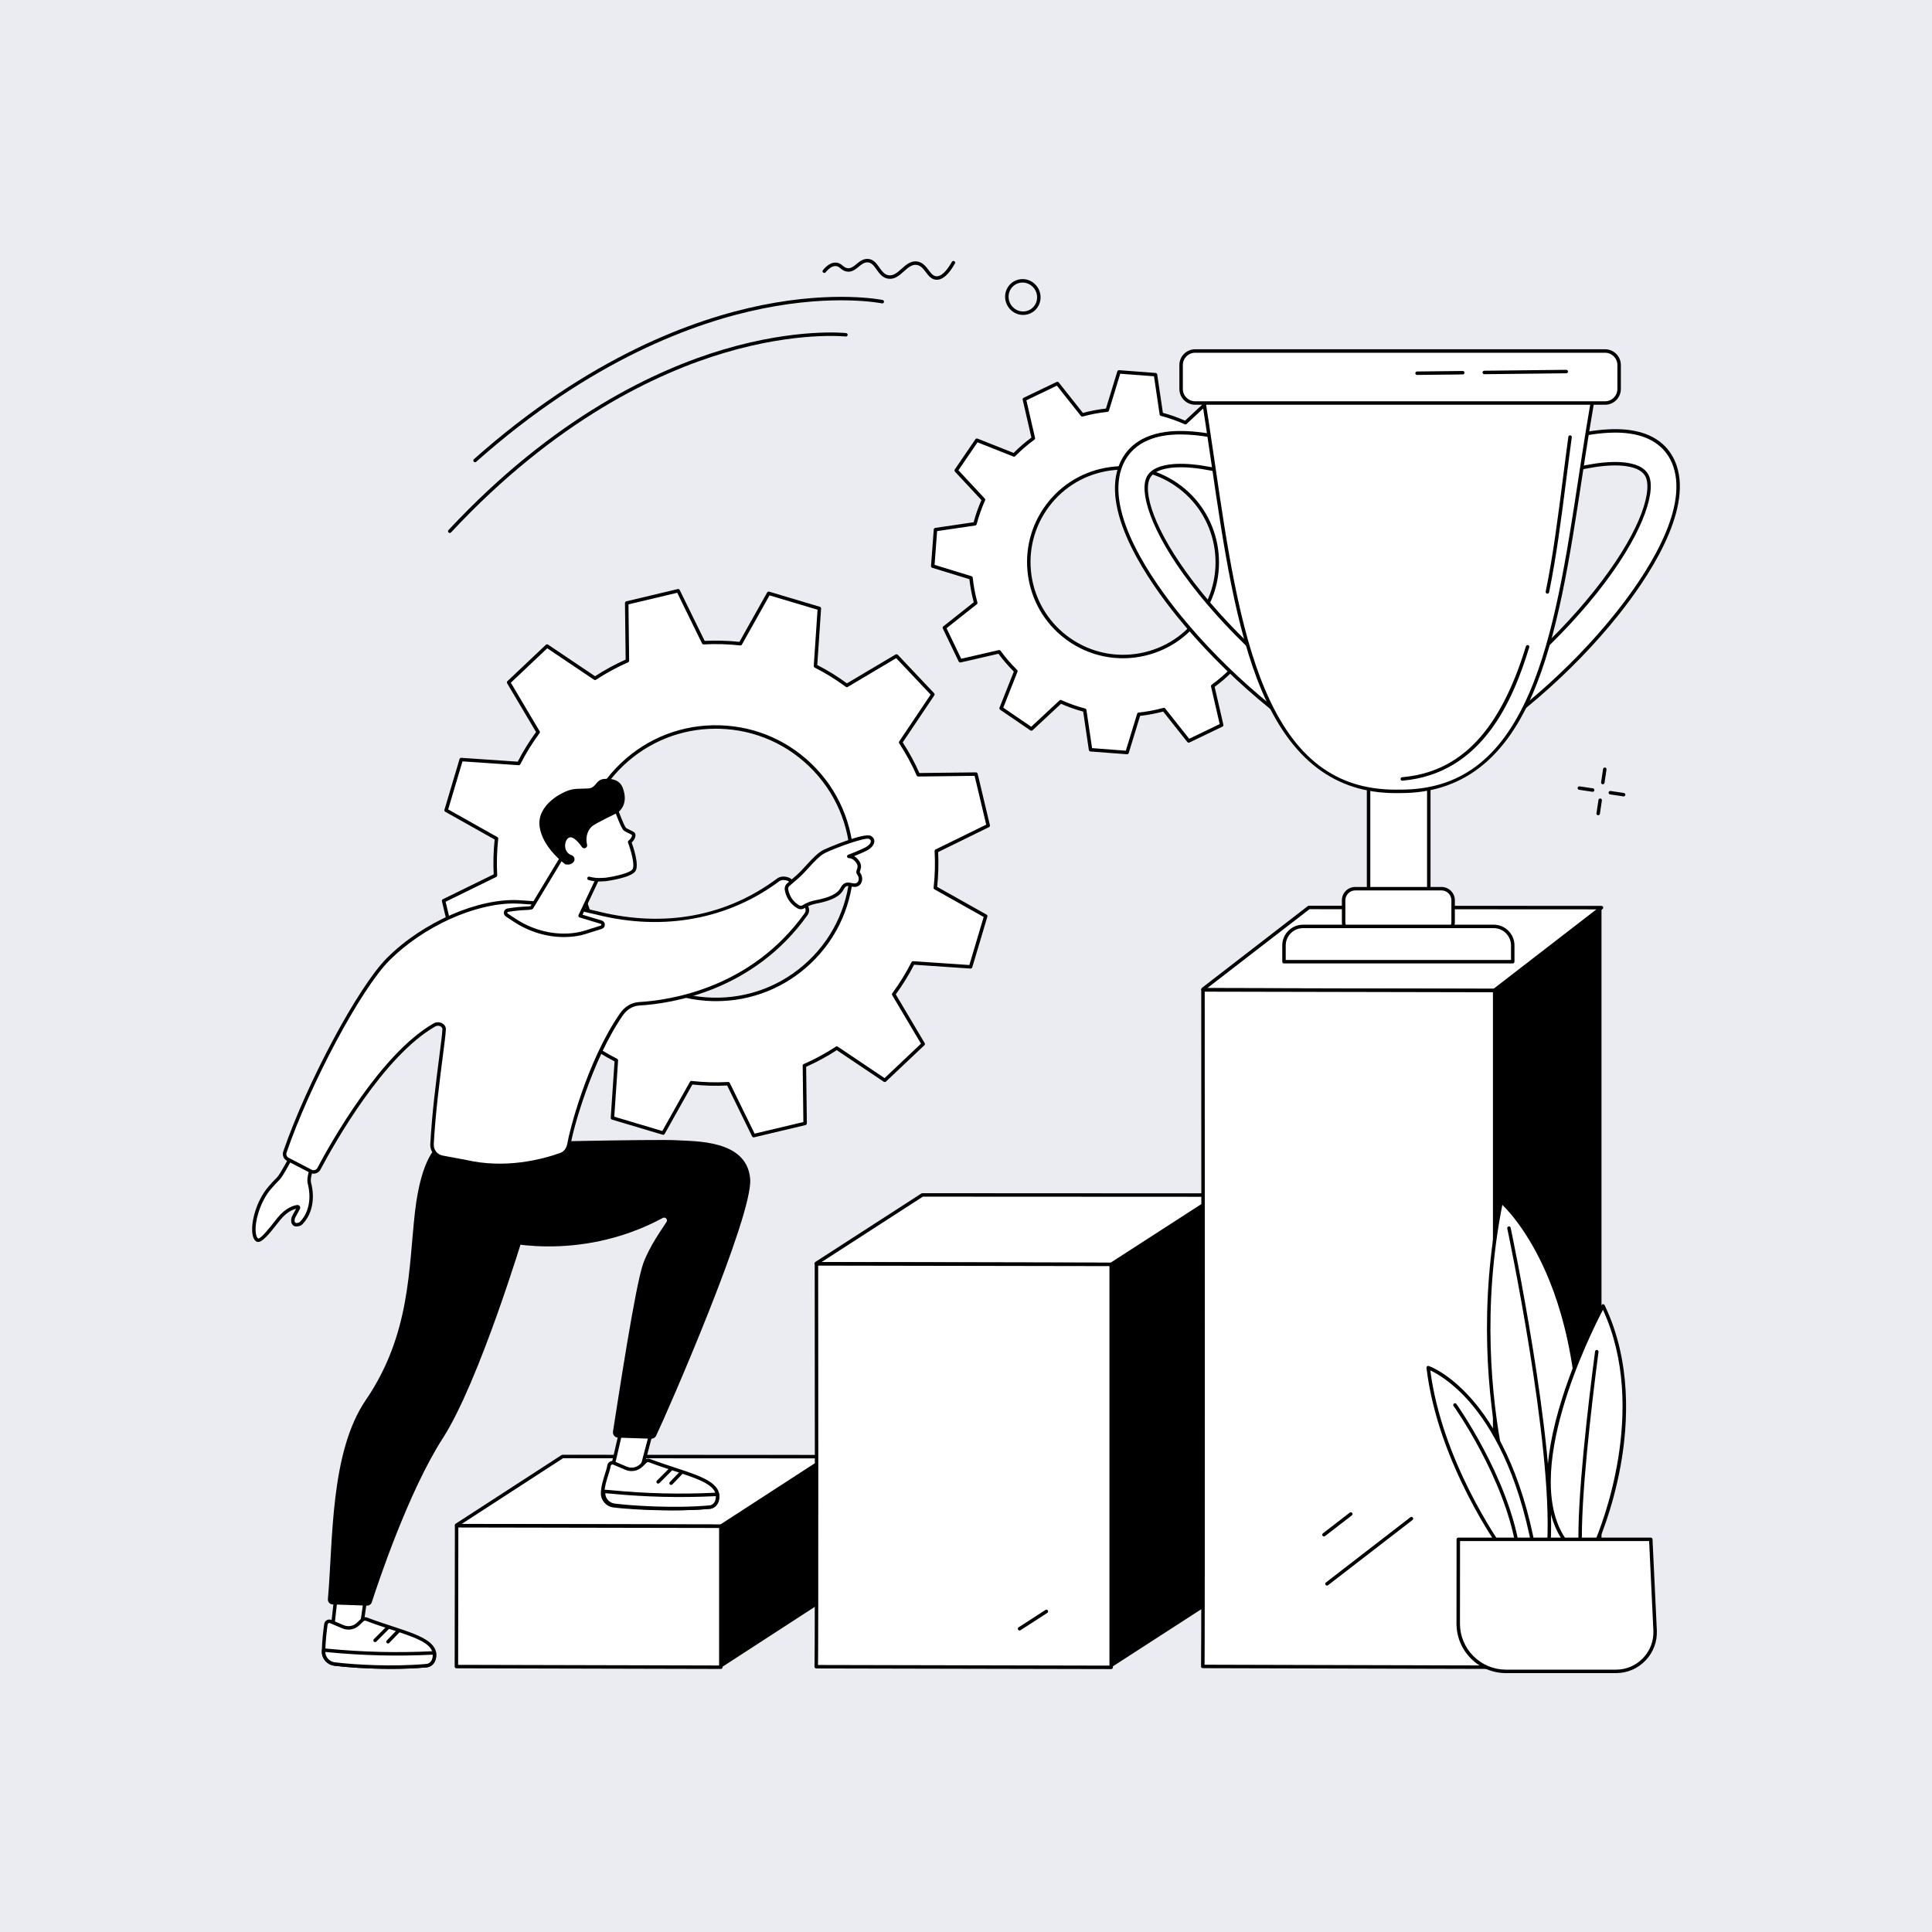<?xml version="1.0" encoding="iso-8859-1"?>
<!-- Generator: Adobe Illustrator 26.5.0, SVG Export Plug-In . SVG Version: 6.00 Build 0)  -->
<svg version="1.1" xmlns="http://www.w3.org/2000/svg" xmlns:xlink="http://www.w3.org/1999/xlink" x="0px" y="0px"
	 viewBox="0 0 2500 2500" style="enable-background:new 0 0 2500 2500;" xml:space="preserve">
<g id="Layer_2">
	<g id="Background">
		<rect style="fill:#EBECF1;" width="2500" height="2500"/>
	</g>
</g>
<g id="Illustration">
	<g id="Ambition_1_">
		<g>
			<g>
				<path style="fill:#FFFFFF;" d="M1207.121,898.558l-47.042-49.768l-64.279,38.148c-12.953-9.575-26.515-17.969-40.581-25.082
					l5.044-74.523l-65.599-19.583l-36.592,65.216c-15.806-1.766-31.73-2.216-47.61-1.345l-32.928-67.183l-66.58,15.845l0.916,74.692
					c-14.436,6.309-28.442,13.922-41.905,22.75l-62.068-41.722l-49.721,47.031l38.169,64.328
					c-9.562,12.951-17.943,26.515-25.046,40.581l-74.496-5.09l-19.537,65.614l65.212,36.646
					c-1.756,15.812-2.198,31.743-1.319,47.628l-67.134,32.901l15.879,66.615l74.661-0.872c6.313,14.447,13.933,28.462,22.765,41.936
					l-41.668,62.069l47.042,49.768l64.279-38.148c12.954,9.574,26.516,17.969,40.582,25.081l-5.044,74.523l65.599,19.584
					l36.592-65.215c15.805,1.767,31.731,2.218,47.61,1.348l32.928,67.181l66.579-15.846l-0.916-74.692
					c14.438-6.307,28.442-13.921,41.904-22.747l62.07,41.72l49.72-47.031l-38.172-64.326c9.563-12.954,17.946-26.516,25.048-40.584
					l74.496,5.09l19.537-65.613l-65.212-36.643c1.757-15.813,2.197-31.744,1.318-47.63l67.135-32.902l-15.879-66.616l-74.661,0.872
					c-6.313-14.446-13.933-28.462-22.765-41.935L1207.121,898.558z M1047.489,1245.089c-70.689,66.866-182.212,63.712-249.093-7.044
					c-66.881-70.757-63.795-182.322,6.894-249.188s182.212-63.712,249.093,7.045
					C1121.265,1066.659,1118.178,1178.224,1047.489,1245.089z"/>
				<path d="M975.248,1471.753c-0.841,0-1.631-0.474-2.014-1.256l-32.277-65.85c-14.978,0.741-30.111,0.313-45.016-1.275
					l-35.868,63.922c-0.515,0.915-1.594,1.351-2.598,1.051l-65.599-19.585c-1.004-0.299-1.667-1.255-1.596-2.3l4.943-73.046
					c-13.185-6.758-26.083-14.73-38.377-23.721l-63.001,37.39c-0.903,0.534-2.054,0.373-2.774-0.388l-47.042-49.768
					c-0.721-0.762-0.817-1.921-0.232-2.791l40.841-60.836c-8.286-12.782-15.523-26.111-21.531-39.657l-73.18,0.854
					c-0.999,0.048-1.965-0.703-2.208-1.723l-15.879-66.615c-0.243-1.021,0.253-2.073,1.195-2.534l65.803-32.25
					c-0.75-14.978-0.331-30.112,1.247-45.036l-63.92-35.92c-0.913-0.513-1.35-1.59-1.051-2.594l19.537-65.614
					c0.299-1.006,1.247-1.656,2.303-1.598l73.016,4.988c6.759-13.2,14.72-26.097,23.688-38.373l-37.412-63.053
					c-0.536-0.901-0.375-2.053,0.388-2.774l49.721-47.031c0.761-0.72,1.921-0.816,2.793-0.232l60.835,40.894
					c12.76-8.275,26.078-15.505,39.626-21.515l-0.898-73.209c-0.013-1.049,0.703-1.967,1.724-2.209l66.579-15.845
					c1.018-0.249,2.071,0.252,2.533,1.195l32.277,65.853c14.973-0.744,30.104-0.317,45.016,1.271l35.868-63.922
					c0.514-0.915,1.593-1.35,2.598-1.051l65.599,19.583c1.004,0.299,1.667,1.255,1.596,2.3l-4.942,73.047
					c13.192,6.763,26.089,14.736,38.375,23.722l63.002-37.391c0.9-0.537,2.054-0.375,2.774,0.388l47.042,49.768
					c0.72,0.762,0.817,1.921,0.232,2.791l-40.841,60.837c8.285,12.778,15.521,26.106,21.531,39.656l73.18-0.854
					c1.023,0.051,1.965,0.703,2.208,1.723l15.878,66.616c0.243,1.021-0.253,2.073-1.195,2.534l-65.805,32.251
					c0.751,14.991,0.333,30.127-1.245,45.037l63.92,35.918c0.914,0.513,1.35,1.59,1.051,2.594l-19.538,65.613
					c-0.299,1.005-1.246,1.659-2.303,1.598l-73.016-4.988c-6.747,13.183-14.708,26.081-23.688,38.375l37.413,63.051
					c0.536,0.901,0.375,2.053-0.388,2.774l-49.72,47.031c-0.761,0.721-1.922,0.817-2.792,0.232l-60.838-40.892
					c-12.774,8.283-26.092,15.513-39.625,21.513l0.898,73.208c0.013,1.049-0.703,1.967-1.724,2.209l-66.579,15.846
					C975.594,1471.733,975.419,1471.753,975.248,1471.753z M942.32,1400.087c0.852,0,1.635,0.484,2.013,1.256l32.139,65.57
					l63.09-15.016l-0.894-72.898c-0.011-0.901,0.519-1.721,1.345-2.083c14.213-6.208,28.201-13.802,41.572-22.568
					c0.755-0.493,1.733-0.488,2.48,0.014l60.582,40.719l47.114-44.566l-37.255-62.784c-0.46-0.775-0.412-1.751,0.124-2.476
					c9.497-12.864,17.857-26.411,24.85-40.263c0.406-0.805,1.248-1.279,2.155-1.226l72.706,4.967l18.514-62.176l-63.648-35.766
					c-0.785-0.44-1.23-1.308-1.13-2.202c1.736-15.634,2.176-31.533,1.306-47.258c-0.049-0.899,0.444-1.741,1.253-2.138
					l65.524-32.113l-15.047-63.128l-72.869,0.851c-0.823-0.003-1.72-0.518-2.082-1.345c-6.219-14.231-13.818-28.228-22.585-41.603
					c-0.494-0.754-0.488-1.731,0.014-2.479l40.669-60.582l-44.578-47.162l-62.737,37.233c-0.772,0.46-1.75,0.412-2.477-0.125
					c-12.853-9.502-26.399-17.874-40.259-24.884c-0.804-0.407-1.287-1.255-1.225-2.153l4.921-72.737l-62.162-18.556l-35.714,63.651
					c-0.441,0.786-1.322,1.237-2.204,1.131c-15.637-1.748-31.532-2.196-47.238-1.334c-0.881,0.049-1.741-0.444-2.136-1.253
					l-32.139-65.574l-63.09,15.015l0.894,72.898c0.011,0.901-0.519,1.721-1.345,2.083c-14.231,6.219-28.219,13.813-41.573,22.57
					c-0.755,0.494-1.731,0.488-2.482-0.014l-60.579-40.721l-47.115,44.566l37.254,62.786c0.461,0.775,0.412,1.751-0.124,2.477
					c-9.484,12.842-17.844,26.388-24.85,40.259c-0.406,0.805-1.245,1.278-2.155,1.227l-72.706-4.967l-18.513,62.176l63.648,35.768
					c0.785,0.44,1.23,1.308,1.131,2.202c-1.738,15.649-2.178,31.548-1.31,47.257c0.049,0.899-0.443,1.741-1.253,2.138
					l-65.523,32.112l15.048,63.127l72.869-0.851c0.968-0.021,1.72,0.519,2.082,1.345c6.217,14.228,13.816,28.225,22.585,41.604
					c0.494,0.755,0.488,1.731-0.014,2.479l-40.669,60.581l44.578,47.162l62.736-37.232c0.775-0.459,1.752-0.411,2.477,0.125
					c12.862,9.507,26.407,17.879,40.261,24.883c0.804,0.406,1.287,1.255,1.225,2.153l-4.922,72.735l62.162,18.559l35.715-63.651
					c0.441-0.787,1.303-1.236,2.206-1.131c15.631,1.749,31.524,2.198,47.237,1.337
					C942.238,1400.088,942.279,1400.087,942.32,1400.087z M926.624,1295.491c-1.72,0-3.445-0.024-5.172-0.073
					c-47.647-1.347-91.927-21.175-124.685-55.832c-67.624-71.543-64.492-184.749,6.983-252.357
					c34.623-32.751,79.94-50.066,127.578-48.698c47.647,1.347,91.927,21.175,124.685,55.831
					c67.624,71.542,64.492,184.748-6.984,252.357C1015.662,1278.283,972.37,1295.491,926.624,1295.491z M926.16,942.942
					c-44.598,0-86.797,16.773-119.328,47.545c-69.678,65.909-72.731,176.272-6.806,246.017
					c31.935,33.786,75.103,53.116,121.553,54.43c46.451,1.312,90.616-15.546,124.37-47.474
					c69.678-65.91,72.731-176.273,6.806-246.017c-31.935-33.786-75.103-53.116-121.553-54.43
					C929.521,942.966,927.834,942.942,926.16,942.942z"/>
			</g>
			<g>
				<path style="fill:#FFFFFF;" d="M1610.922,538.43l-39.147-26.736l-37.861,35.267c-10.171-4.569-20.58-8.25-31.142-10.99
					l-7.561-51.15l-47.254-3.587l-15.148,49.499c-10.951,1.133-21.788,3.173-32.401,6.1l-32.164-40.594l-42.701,20.52l11.617,50.386
					c-8.836,6.393-17.188,13.604-24.995,21.557l-48.125-19.081l-26.706,39.132l35.289,37.891
					c-4.56,10.168-8.232,20.577-10.966,31.136l-51.138,7.526l-3.554,47.257l49.504,15.185c1.141,10.953,3.187,21.794,6.12,32.41
					l-40.565,32.139l20.549,42.72l50.372-11.583c6.398,8.843,13.615,17.2,21.572,25.013l-19.045,48.118l39.147,26.736l37.861-35.268
					c10.172,4.569,20.581,8.25,31.142,10.99l7.561,51.15l47.254,3.588l15.148-49.499c10.95-1.132,21.789-3.172,32.402-6.099
					l32.164,40.592l42.701-20.521l-11.617-50.386c8.837-6.392,17.188-13.604,24.994-21.556l48.127,19.08l26.706-39.132
					l-35.29-37.889c4.561-10.17,8.234-20.577,10.967-31.139l51.138-7.526l3.554-47.257l-49.504-15.183
					c-1.14-10.954-3.188-21.795-6.121-32.411l40.565-32.14l-20.549-42.72l-50.372,11.582c-6.397-8.842-13.615-17.2-21.573-25.012
					L1610.922,538.43z M1553.971,796.324c-37.968,55.636-113.865,69.923-169.521,31.911
					c-55.656-38.012-69.995-113.928-32.027-169.563c37.968-55.635,113.865-69.923,169.521-31.911
					C1577.6,664.773,1591.939,740.689,1553.971,796.324z"/>
				<path d="M1458.438,976.006c-0.057,0-0.114-0.002-0.171-0.007l-47.255-3.589c-1.045-0.079-1.896-0.872-2.049-1.909l-7.344-49.685
					c-9.659-2.588-19.298-5.99-28.697-10.13l-36.776,34.257c-0.769,0.714-1.931,0.799-2.794,0.21l-39.147-26.736
					c-0.865-0.591-1.206-1.703-0.82-2.677l18.501-46.739c-7.277-7.25-13.955-14.991-19.882-23.049l-48.93,11.251
					c-1.02,0.232-2.07-0.269-2.524-1.213l-20.548-42.72c-0.454-0.945-0.193-2.08,0.629-2.73l39.405-31.22
					c-2.62-9.767-4.515-19.796-5.639-29.86l-48.091-14.751c-1.001-0.308-1.657-1.267-1.578-2.313l3.554-47.258
					c0.079-1.046,0.872-1.898,1.91-2.05l49.674-7.31c2.582-9.664,5.977-19.301,10.106-28.689l-34.279-36.806
					c-0.714-0.768-0.802-1.927-0.211-2.792l26.705-39.132c0.591-0.866,1.704-1.208,2.68-0.821l46.748,18.535
					c7.236-7.266,14.971-13.938,23.029-19.865l-11.285-48.943c-0.235-1.022,0.269-2.071,1.214-2.525l42.7-20.52
					c0.945-0.453,2.078-0.193,2.729,0.629l31.245,39.435c9.77-2.615,19.798-4.504,29.851-5.62l14.715-48.083
					c0.308-1.003,1.271-1.662,2.314-1.58l47.255,3.586c1.045,0.079,1.896,0.872,2.049,1.909l7.345,49.686
					c9.662,2.588,19.301,5.991,28.696,10.13l36.776-34.257c0.767-0.715,1.928-0.801,2.794-0.21l39.147,26.736
					c0.865,0.591,1.206,1.703,0.82,2.677l-18.501,46.74c7.277,7.248,13.955,14.99,19.882,23.047l48.93-11.251
					c1.012-0.233,2.069,0.268,2.524,1.213l20.548,42.721c0.454,0.945,0.193,2.08-0.629,2.73l-39.406,31.22
					c2.625,9.78,4.519,19.811,5.641,29.861l48.09,14.75c1.001,0.308,1.657,1.267,1.578,2.313l-3.554,47.257
					c-0.079,1.046-0.872,1.898-1.91,2.05l-49.673,7.31c-2.58,9.657-5.976,19.295-10.108,28.691l34.28,36.805
					c0.714,0.768,0.802,1.927,0.211,2.793l-26.705,39.132c-0.591,0.866-1.703,1.206-2.68,0.821l-46.748-18.534
					c-7.243,7.272-14.978,13.943-23.029,19.864l11.285,48.942c0.235,1.022-0.269,2.071-1.214,2.525l-42.7,20.521
					c-0.946,0.452-2.078,0.193-2.729-0.629l-31.245-39.432c-9.771,2.616-19.797,4.503-29.85,5.618l-14.716,48.084
					C1460.291,975.367,1459.416,976.006,1458.438,976.006z M1413.139,968.074l43.678,3.317l14.624-47.784
					c0.263-0.862,1.017-1.483,1.914-1.575c10.796-1.116,21.573-3.144,32.034-6.03c0.873-0.241,1.797,0.064,2.354,0.769
					l31.051,39.187l39.467-18.967l-11.214-48.638c-0.203-0.878,0.141-1.793,0.872-2.32c8.671-6.272,16.984-13.442,24.709-21.311
					c0.632-0.645,1.589-0.845,2.427-0.514l46.459,18.419l24.684-36.169l-34.069-36.577c-0.614-0.66-0.774-1.624-0.405-2.446
					c4.513-10.063,8.161-20.419,10.841-30.782c0.227-0.873,0.953-1.526,1.845-1.657l49.364-7.265l3.284-43.68l-47.791-14.658
					c-0.86-0.264-1.479-1.017-1.573-1.912c-1.121-10.79-3.158-21.572-6.053-32.045c-0.24-0.869,0.062-1.796,0.769-2.356
					l39.16-31.025l-18.993-39.489l-48.626,11.181c-0.884,0.203-1.793-0.142-2.319-0.872c-6.278-8.678-13.453-16.997-21.327-24.726
					c-0.643-0.631-0.845-1.587-0.514-2.426l18.386-46.452l-36.185-24.713l-36.548,34.046c-0.66,0.615-1.625,0.774-2.448,0.404
					c-10.061-4.519-20.418-8.176-30.785-10.866c-0.872-0.226-1.524-0.952-1.656-1.842l-7.3-49.378l-43.678-3.315l-14.623,47.783
					c-0.263,0.862-1.017,1.482-1.913,1.575c-10.797,1.117-21.575,3.147-32.037,6.032c-0.866,0.242-1.796-0.064-2.353-0.769
					l-31.051-39.189l-39.467,18.966l11.214,48.639c0.203,0.878-0.141,1.793-0.872,2.32c-8.679,6.279-16.992,13.449-24.708,21.312
					c-0.632,0.645-1.589,0.844-2.428,0.514l-46.459-18.42l-24.684,36.169l34.068,36.579c0.614,0.66,0.774,1.624,0.405,2.446
					c-4.508,10.053-8.156,20.409-10.84,30.781c-0.227,0.873-0.953,1.526-1.845,1.657l-49.364,7.265l-3.284,43.681l47.791,14.659
					c0.86,0.264,1.479,1.016,1.573,1.912c1.126,10.807,3.162,21.588,6.052,32.044c0.24,0.868-0.062,1.796-0.769,2.355
					l-39.159,31.025l18.993,39.488l48.626-11.181c0.884-0.2,1.793,0.141,2.319,0.872c6.278,8.678,13.453,16.997,21.327,24.727
					c0.643,0.631,0.845,1.587,0.514,2.426l-18.386,46.451l36.185,24.713l36.548-34.046c0.662-0.614,1.626-0.773,2.448-0.404
					c10.065,4.521,20.424,8.176,30.786,10.866c0.872,0.226,1.524,0.952,1.656,1.843L1413.139,968.074z M1453.022,851.781
					c-24.761,0-48.936-7.418-69.837-21.693c-56.588-38.648-71.219-116.112-32.614-172.68c18.701-27.403,46.958-45.875,79.566-52.013
					c32.604-6.136,65.66,0.792,93.073,19.515c56.588,38.647,71.219,116.11,32.615,172.679
					c-18.701,27.404-46.958,45.875-79.566,52.013C1468.513,851.06,1460.737,851.781,1453.022,851.781z M1453.363,607.702
					c-7.438,0-14.93,0.695-22.398,2.1c-31.429,5.917-58.665,23.721-76.689,50.133c-37.212,54.526-23.108,129.195,31.438,166.449
					c26.424,18.045,58.282,24.725,89.714,18.81c31.429-5.916,58.666-23.721,76.69-50.133l1.853,1.264l-1.853-1.264
					c37.21-54.527,23.107-129.194-31.439-166.448C1500.535,614.856,1477.228,607.702,1453.363,607.702z"/>
			</g>
		</g>
		<g>
			<g>
				<g>
					<path style="fill:#FFFFFF;" d="M1070.671,1885.537l-137.75,89.316c-0.109,0.071-0.258,0.111-0.413,0.11l-341.12-0.843
						c-0.516-0.001-0.773-0.406-0.408-0.643l136.731-88.655c0.109-0.071,0.257-0.11,0.411-0.11l342.139,0.182
						C1070.778,1884.894,1071.037,1885.3,1070.671,1885.537z"/>
					<path d="M932.508,1977.207l-341.125-0.843c-1.287-0.002-2.378-0.773-2.715-1.916c-0.318-1.077,0.122-2.222,1.091-2.851
						l136.732-88.655c0.465-0.307,1.034-0.472,1.631-0.472l342.14,0.182c1.288,0,2.382,0.77,2.72,1.914
						c0.319,1.077-0.119,2.223-1.09,2.853c-0.001,0-0.001,0-0.001,0l-137.751,89.317
						C933.667,1977.043,933.102,1977.207,932.508,1977.207z M597.546,1971.893l334.542,0.827l131.998-85.586l-335.542-0.178
						L597.546,1971.893z M728.942,1886.698l-0.016,0.011C728.931,1886.704,728.936,1886.701,728.942,1886.698z M1070.671,1885.537
						h0.022H1070.671z"/>
				</g>
				<path d="M1070.987,1884.974v183.473l-136.824,88.766c-0.521,0.338-1.413,0.099-1.413-0.379v-181.87
					C932.75,1974.964,1069.012,1885.039,1070.987,1884.974z"/>
				<g>
					<path style="fill:#FFFFFF;" d="M932.75,2157.369l-342.175-0.835l0.291-182.224l341.884,0.654
						C932.75,1974.964,932.75,2157.675,932.75,2157.369z"/>
					<path d="M932.75,2159.611c-0.002,0-0.003,0-0.005,0l-342.174-0.834c-1.237-0.003-2.24-1.009-2.237-2.246l0.29-182.224
						c0.001-0.596,0.239-1.165,0.659-1.586c0.422-0.419,1.022-0.659,1.588-0.654l341.884,0.654c1.236,0.002,2.238,1.005,2.238,2.243
						v182.404c0,0.596-0.236,1.167-0.659,1.588C933.913,2159.375,933.344,2159.611,932.75,2159.611z M592.822,2154.296
						l337.685,0.824v-177.918l-337.402-0.645L592.822,2154.296z"/>
				</g>
			</g>
			<g>
				<g>
					<g>
						<path style="fill:#FFFFFF;" d="M1575.477,1547.244l-137.624,88.873l-381.179-0.841c-0.397-0.001-0.595-0.311-0.314-0.492
							l137.128-88.552l381.456,0.181C1575.616,1546.412,1575.953,1546.937,1575.477,1547.244z"/>
						<path d="M1437.853,1638.359c-0.001,0-0.003,0-0.005,0l-381.18-0.841c-1.223-0.003-2.261-0.746-2.586-1.847
							c-0.308-1.05,0.118-2.164,1.06-2.772l137.129-88.552c0.363-0.234,0.785-0.359,1.217-0.359l381.457,0.182
							c1.376,0,2.538,0.807,2.892,2.007c0.328,1.113-0.132,2.299-1.144,2.951L1439.07,1638
							C1438.708,1638.234,1438.285,1638.359,1437.853,1638.359z M1063.182,1633.047l374.012,0.826l131.967-85.221l-375.013-0.179
							L1063.182,1633.047z"/>
					</g>
					<path d="M1576.09,1546.492v521.835l-137.189,88.642c-0.387,0.25-1.049,0.073-1.049-0.281v-520.572
						C1437.853,1636.116,1574.116,1546.556,1576.09,1546.492z"/>
					<g>
						<path style="fill:#FFFFFF;" d="M1437.853,2157.545l-381.671-0.831c0.816,0.527,0.291-521.248,0.291-521.248l381.38,0.651
							C1437.853,1636.116,1437.853,2157.85,1437.853,2157.545z"/>
						<path d="M1437.853,2159.787c-0.002,0-0.003,0-0.004,0l-381.671-0.831c-1.045-0.002-1.948-0.725-2.18-1.742
							c-0.07-0.304-0.075-0.611-0.02-0.905c0.757-11.303,0.257-515.731,0.252-520.841c-0.001-0.596,0.235-1.167,0.657-1.589
							c0.421-0.419,0.991-0.656,1.586-0.656c0.001,0,0.002,0,0.004,0l381.38,0.651c1.238,0.002,2.24,1.005,2.24,2.243v521.428
							c0,0.596-0.236,1.167-0.658,1.588C1439.017,2159.552,1438.447,2159.787,1437.853,2159.787z M1058.448,2154.475l377.163,0.822
							v-516.943l-376.893-0.643c0.017,17.764,0.131,137.963,0.159,258.211c0.014,65.13,0.004,130.273-0.061,179.162
							c-0.033,24.447-0.079,44.829-0.142,59.115C1058.623,2145.339,1058.597,2151.257,1058.448,2154.475z"/>
					</g>
				</g>
				<path d="M1319.298,2109.852c-0.736,0-1.458-0.361-1.886-1.026c-0.672-1.04-0.373-2.429,0.667-3.1l34.742-22.435
					c1.039-0.673,2.429-0.375,3.1,0.667c0.672,1.04,0.374,2.429-0.667,3.1l-34.742,22.435
					C1320.137,2109.736,1319.715,2109.852,1319.298,2109.852z"/>
			</g>
			<g>
				<g>
					<g>
						<path style="fill:#FFFFFF;" d="M2072.324,1174.465l-138.911,107.271l-376.126-1.005c-0.556-0.001-0.833-0.521-0.44-0.825
							l136.824-105.66L2072.324,1174.465z"/>
						<path d="M1933.413,1283.979c-0.002,0-0.004,0-0.005,0l-376.126-1.004c-1.245-0.002-2.34-0.759-2.721-1.884
							c-0.369-1.084-0.009-2.245,0.917-2.959l136.823-105.66c0.393-0.303,0.875-0.468,1.371-0.468l378.654,0.218
							c0.959,0,1.812,0.611,2.121,1.519c0.31,0.908,0.008,1.913-0.751,2.499l-138.911,107.271
							C1934.391,1283.815,1933.909,1283.979,1933.413,1283.979z M1562.336,1278.502l370.315,0.989l133.105-102.786l-371.32-0.215
							L1562.336,1278.502z"/>
					</g>
					<path d="M2072.324,1174.56v876.893l-136.808,105.707c-0.527,0.407-1.429,0.119-1.429-0.457v-874.967
						C1934.087,1281.736,2070.35,1174.637,2072.324,1174.56z"/>
					<g>
						<path style="fill:#FFFFFF;" d="M1934.087,2157.358l-377.721-0.994c0.816,0.63,0.291-875.406,0.291-875.406l377.431,0.778
							C1934.087,1281.736,1934.087,2157.723,1934.087,2157.358z"/>
						<path d="M1934.088,2159.601c-0.002,0-0.004,0-0.005,0l-377.722-0.995c-1.059-0.003-1.97-0.745-2.188-1.781
							c-0.058-0.271-0.062-0.544-0.022-0.806c0.772-13.672,0.269-866.43,0.264-875.062c0-0.596,0.237-1.167,0.658-1.588
							c0.421-0.421,0.99-0.656,1.585-0.656c0.001,0,0.003,0,0.004,0l377.431,0.779c1.237,0.002,2.238,1.006,2.238,2.243v875.622
							c0,0.596-0.238,1.167-0.659,1.588C1935.251,2159.366,1934.681,2159.601,1934.088,2159.601z M1558.657,2154.128l373.188,0.982
							v-871.136l-372.944-0.77c0.014,23.626,0.131,229.444,0.16,435.305c0.014,109.402,0.003,218.817-0.061,300.905
							c-0.033,41.045-0.08,75.26-0.143,99.225c-0.032,11.986-0.068,21.408-0.109,27.841
							C1558.724,2150.02,1558.709,2152.445,1558.657,2154.128z"/>
					</g>
				</g>
				<path d="M1717.075,2051.762c-0.67,0-1.334-0.3-1.776-0.872c-0.757-0.98-0.576-2.389,0.404-3.146l109.374-84.462
					c0.98-0.756,2.387-0.577,3.146,0.404c0.757,0.98,0.576,2.39-0.404,3.146l-109.374,84.462
					C1718.036,2051.61,1717.554,2051.762,1717.075,2051.762z"/>
				<path d="M1713.214,1988.167c-0.67,0-1.334-0.3-1.776-0.872c-0.757-0.98-0.576-2.389,0.404-3.146l34.742-26.829
					c0.978-0.756,2.387-0.577,3.146,0.404c0.757,0.98,0.576,2.39-0.404,3.146l-34.742,26.829
					C1714.176,1988.015,1713.694,1988.167,1713.214,1988.167z"/>
			</g>
		</g>
		<g>
			<g>
				<g>
					<g>
						<polygon style="fill:#FFFFFF;" points="439.201,2027 429.896,2109.542 465,2124.158 477.93,2034.172 						"/>
						<path d="M465,2126.4c-0.292,0-0.585-0.057-0.862-0.172l-35.105-14.615c-0.922-0.385-1.478-1.331-1.367-2.322l9.305-82.541
							c0.07-0.619,0.393-1.181,0.894-1.551c0.499-0.371,1.131-0.516,1.743-0.404l38.729,7.172c1.183,0.219,1.982,1.334,1.811,2.524
							l-12.93,89.984c-0.099,0.687-0.509,1.289-1.112,1.632C465.766,2126.301,465.384,2126.4,465,2126.4z M432.313,2108.119
							l30.88,12.855l12.211-84.989l-34.244-6.342L432.313,2108.119z"/>
					</g>
					<g>
						<g>
							<path style="fill:#FFFFFF;" d="M421.726,2101.747c-1.106,7.825-2.891,22.34-3.04,35.355
								c-0.093,8.172,6.043,15.066,14.15,16.106c22.92,2.941,74.907,6.157,119.189,2.139c3.032-0.275,8.393-2.483,9.886-10.053
								c5.012-25.415-39.205-31.645-87.684-50.083c-1.9-0.723-4.047-0.295-5.508,1.119l-5.227,5.062
								c-5.231,5.066-12.989,6.502-19.687,3.646l-15.9-6.781C425.198,2097.101,422.138,2098.832,421.726,2101.747z"/>
							<path d="M505.883,2159.49c-29.799,0-57.589-2.037-73.332-4.057c-9.288-1.192-16.212-9.083-16.107-18.356
								c0.15-13.229,1.983-28.009,3.062-35.643c0.296-2.087,1.517-3.878,3.352-4.913c1.831-1.035,3.994-1.154,5.929-0.327
								l15.899,6.781c5.884,2.509,12.653,1.257,17.247-3.193l5.227-5.062c2.071-2.007,5.162-2.633,7.866-1.604
								c11.308,4.301,22.178,7.867,32.691,11.317c33.867,11.112,60.618,19.888,56.396,41.296c-1.597,8.098-7.4,11.446-11.884,11.854
								C537.169,2158.946,521.256,2159.488,505.883,2159.49z M426.151,2100.138c-0.377,0-0.75,0.096-1.09,0.288
								c-0.61,0.344-1.016,0.939-1.114,1.634c0,0.001,0,0.001,0,0.001c-1.064,7.526-2.871,22.089-3.018,35.065
								c-0.08,6.998,5.162,12.955,12.193,13.857c23.668,3.037,74.811,6.112,118.7,2.129c1.064-0.096,6.448-0.948,7.889-8.253
								c3.454-17.515-20.391-25.339-53.394-36.167c-10.561-3.466-21.483-7.049-32.887-11.387c-1.089-0.413-2.324-0.164-3.152,0.635
								l-5.226,5.061c-5.895,5.71-14.578,7.315-22.128,4.098l-15.899-6.781C426.743,2100.198,426.446,2100.138,426.151,2100.138z
								 M421.726,2101.747h0.022H421.726z"/>
						</g>
						<g>
							<path style="fill:#FFFFFF;" d="M418.72,2135.145c0,0-0.027,1.32-0.034,1.957c-0.093,8.172,6.043,15.066,14.15,16.106
								c22.92,2.941,74.907,6.157,119.189,2.139c3.032-0.275,8.393-2.483,9.886-10.053c0.457-2.32,0.176-6.503,0.176-6.503
								l-3.141,0.155c-44.747,2.208-89.596,1.134-134.187-3.212L418.72,2135.145z"/>
							<path d="M505.883,2159.49c-29.799,0-57.589-2.037-73.332-4.057c-9.288-1.192-16.212-9.083-16.107-18.356l0.034-1.977
								c0.013-0.624,0.286-1.216,0.752-1.631c0.467-0.416,1.081-0.625,1.708-0.556l6.04,0.589c44.33,4.319,89.363,5.4,133.858,3.203
								l3.142-0.155c1.207-0.061,2.267,0.868,2.348,2.09c0.032,0.458,0.287,4.552-0.214,7.089
								c-1.597,8.097-7.4,11.445-11.884,11.852C537.169,2158.946,521.256,2159.49,505.883,2159.49z M420.932,2137.614
								c0.161,6.784,5.321,12.489,12.19,13.37c23.668,3.037,74.811,6.112,118.7,2.129c1.064-0.096,6.448-0.948,7.889-8.253
								c0.189-0.964,0.23-2.438,0.217-3.718l-0.872,0.043c-44.708,2.21-89.967,1.125-134.515-3.22L420.932,2137.614z"/>
						</g>
						<path d="M485.345,2124.901c-0.574,0-1.148-0.219-1.586-0.657c-0.876-0.875-0.876-2.295,0-3.171l17.01-17.017
							c0.874-0.876,2.295-0.876,3.171,0c0.876,0.875,0.876,2.295,0,3.171l-17.01,17.017
							C486.494,2124.682,485.919,2124.901,485.345,2124.901z"/>
						<path d="M502.054,2126.666c-0.56,0-1.12-0.208-1.555-0.626c-0.893-0.86-0.92-2.279-0.061-3.171l13.591-14.12
							c0.861-0.892,2.28-0.918,3.171-0.061c0.892,0.86,0.92,2.279,0.061,3.171l-13.591,14.12
							C503.23,2126.436,502.642,2126.666,502.054,2126.666z"/>
					</g>
				</g>
				<path d="M566.695,1483.04c0,0-21.37,12.403-29.711,85.124s-5.557,158.452-63.637,243.468
					c-46.386,67.899-42.31,182.49-49.052,257.596c-0.326,3.627,2.463,6.77,6.103,6.895l44.468,1.524
					c2.833,0.097,5.383-1.683,6.254-4.381c7.947-24.612,47.474-143.352,91.872-212.2c46.922-72.761,103.977-261.625,103.977-261.625
					s-10.589-47.739-12.06-93.495C663.44,1460.192,566.695,1483.04,566.695,1483.04z"/>
				<g>
					<g>
						<polygon style="fill:#FFFFFF;" points="810.787,1820.47 792.034,1901.39 825.221,1919.953 848.432,1832.057 						"/>
						<path d="M825.221,1922.195c-0.379,0-0.756-0.095-1.095-0.286l-33.187-18.562c-0.871-0.486-1.315-1.49-1.09-2.463l18.754-80.92
							c0.14-0.607,0.527-1.127,1.065-1.438c0.539-0.311,1.182-0.384,1.779-0.199l37.645,11.586c1.151,0.354,1.817,1.552,1.509,2.716
							l-23.212,87.896c-0.177,0.67-0.654,1.221-1.292,1.492C825.817,1922.136,825.519,1922.195,825.221,1922.195z M794.599,1900.256
							l29.192,16.327l21.924-83.016l-33.286-10.245L794.599,1900.256z"/>
					</g>
					<g>
						<g>
							<path style="fill:#FFFFFF;" d="M788.048,1896.61c-1.106,7.825-8.138,22.655-8.286,35.67
								c-0.093,8.172,6.043,15.066,14.15,16.106c22.92,2.942,80.153,5.841,124.436,1.824c3.032-0.275,8.393-2.484,9.886-10.053
								c5.012-25.415-39.205-31.645-87.684-50.083c-1.9-0.723-4.047-0.295-5.508,1.119l-5.227,5.062
								c-5.231,5.066-12.989,6.502-19.687,3.646l-15.9-6.781C791.52,1891.964,788.46,1893.695,788.048,1896.61z"/>
							<path d="M868.701,1954.404c-29.942,0.001-59.036-1.735-75.076-3.793c-9.287-1.191-16.212-9.084-16.107-18.356
								c0.097-8.532,3.025-17.773,5.377-25.2c1.368-4.318,2.548-8.047,2.932-10.759c0.295-2.086,1.517-3.877,3.351-4.912
								c1.833-1.035,3.993-1.154,5.931-0.327l15.899,6.781c5.885,2.509,12.651,1.255,17.247-3.193l5.227-5.062
								c2.07-2.006,5.155-2.635,7.865-1.604c11.308,4.3,22.178,7.867,32.691,11.317c33.868,11.112,60.619,19.888,56.396,41.296
								c-1.597,8.098-7.4,11.446-11.883,11.853C903.178,1953.838,885.799,1954.404,868.701,1954.404z M792.472,1895.002
								c-0.377,0-0.75,0.096-1.091,0.288c-0.609,0.344-1.015,0.94-1.113,1.634c-0.436,3.082-1.669,6.976-3.097,11.485
								c-2.262,7.142-5.078,16.032-5.168,23.896c-0.08,6.998,5.162,12.955,12.193,13.857c20.788,2.667,78.487,5.938,123.948,1.813
								c1.064-0.096,6.447-0.947,7.888-8.253c3.455-17.515-20.391-25.339-53.394-36.168c-10.561-3.465-21.483-7.048-32.887-11.386
								c-1.089-0.413-2.325-0.164-3.149,0.634l-5.227,5.062c-5.896,5.71-14.58,7.316-22.128,4.098l-15.899-6.781
								C793.065,1895.062,792.769,1895.002,792.472,1895.002z M788.048,1896.609h0.022H788.048z"/>
						</g>
						<g>
							<path style="fill:#FFFFFF;" d="M781.008,1929.782c0,0-0.027,1.32-0.034,1.957c-0.093,8.172,6.043,15.066,14.15,16.106
								c22.92,2.942,78.941,6.383,123.224,2.365c3.032-0.275,8.393-2.484,9.886-10.053c0.457-2.32,0.176-6.504,0.176-6.504
								l-3.141,0.155c-44.747,2.208-89.596,1.134-134.187-3.212L781.008,1929.782z"/>
							<path d="M872.962,1954.289c-33.172,0-64.246-2.439-78.125-4.221c-9.288-1.191-16.212-9.084-16.107-18.356l0.034-1.975
								c0.013-0.618,0.28-1.203,0.738-1.619c0.459-0.416,1.064-0.632,1.685-0.572l10.074,0.815
								c44.378,4.323,89.415,5.403,133.896,3.205l3.141-0.154c1.26-0.03,2.267,0.871,2.348,2.09
								c0.032,0.458,0.287,4.551-0.214,7.088c-1.597,8.098-7.4,11.446-11.883,11.853
								C903.89,1953.774,888.203,1954.289,872.962,1954.289z M783.218,1932.211c0.142,6.802,5.309,12.526,12.191,13.409
								c20.096,2.579,76.539,6.548,122.736,2.356c1.064-0.096,6.447-0.947,7.888-8.253c0.191-0.967,0.231-2.441,0.218-3.719
								l-0.872,0.044c-44.702,2.202-89.956,1.123-134.516-3.22L783.218,1932.211z"/>
						</g>
						<path d="M851.668,1919.764c-0.574,0-1.148-0.219-1.586-0.657c-0.876-0.875-0.876-2.295,0-3.172l17.01-17.017
							c0.874-0.876,2.295-0.876,3.171,0c0.876,0.875,0.876,2.295,0,3.172l-17.01,17.017
							C852.816,1919.545,852.241,1919.764,851.668,1919.764z"/>
						<path d="M868.377,1921.529c-0.56,0-1.12-0.208-1.555-0.626c-0.893-0.86-0.92-2.279-0.061-3.171l13.591-14.12
							c0.861-0.893,2.28-0.919,3.171-0.061c0.893,0.86,0.92,2.279,0.061,3.171l-13.591,14.12
							C869.553,1921.299,868.965,1921.529,868.377,1921.529z"/>
					</g>
				</g>
				<path d="M641.338,1604.722c0,0,104.841,31.192,216.349-28.688c3.292-1.768,6.793,2.006,4.796,5.165
					c-5.614,8.878-21.66,30.689-30.033,53.414c-10.308,27.979-32.072,172.727-39.245,217.774c-0.648,4.07,2.419,7.777,6.538,7.911
					l42.874,1.394c2.711,0.088,5.213-1.421,6.387-3.867c15.472-32.23,125.583-285.076,121.726-332.324
					c-4.169-51.077-71.579-48.473-95.899-50.034c-25.16-1.615-225.797,3.065-225.797,3.065L641.338,1604.722z"/>
			</g>
			<g>
				<g>
					<path style="fill:#FFFFFF;" d="M348.455,1537.674c3.454-4.116,7.926-8.945,11.773-12.746
						c4.965-4.906,21.548-37.182,21.548-37.182l28.995,8.215c0,0-13.556,23.713-10.299,35.522
						c3.033,10.997,5.424,34.225-10.678,51.132c-1.848,1.94-5.893,2.453-7.298,2.125c-4.202-0.983-4.288-6.818-2.229-10.61
						l5.814-10.71c0.512-0.943-0.261-2.062-1.323-1.912c-4.35,0.613-13.917,3.403-23.93,15.752
						c-7.704,9.502-22.973,30.714-28.107,27.2C323.556,1598.186,329.547,1560.206,348.455,1537.674z"/>
					<path d="M333.999,1607.098c-0.914,0-1.762-0.254-2.543-0.788c-2.553-1.747-4.189-5.116-4.86-10.013
						c-2.043-14.908,5.076-42.111,20.141-60.064c3.463-4.127,7.918-8.95,11.916-12.9c3.863-3.819,16.562-27.723,21.129-36.611
						c0.488-0.949,1.58-1.425,2.606-1.132l28.995,8.215c0.664,0.187,1.205,0.67,1.465,1.31c0.261,0.639,0.214,1.361-0.129,1.96
						c-3.641,6.374-12.55,24.873-10.085,33.813c1.482,5.374,7.905,33.197-11.215,53.273c-2.543,2.667-7.493,3.22-9.432,2.762
						c-2.033-0.475-3.634-1.809-4.508-3.756c-1.264-2.817-0.936-6.88,0.817-10.108l4.864-8.961
						c-4.346,1.053-12.294,4.341-20.589,14.574c-1.146,1.413-2.46,3.086-3.882,4.897
						C348.022,1597.156,339.714,1607.098,333.999,1607.098z M382.929,1490.404c-3.687,7.114-16.537,31.586-21.123,36.12
						c-3.847,3.8-8.304,8.625-11.632,12.592c0,0,0,0,0,0.001c-13.826,16.475-21.056,42.552-19.134,56.572
						c0.478,3.488,1.526,5.945,2.95,6.92c3.274,0.936,16.287-15.588,21.173-21.809c1.438-1.833,2.766-3.524,3.925-4.953
						c10.345-12.76,20.329-15.853,25.36-16.56c1.332-0.189,2.637,0.381,3.402,1.485c0.769,1.106,0.846,2.531,0.203,3.717
						l-5.814,10.711c-1.067,1.966-1.353,4.6-0.667,6.131c0.305,0.678,0.761,1.068,1.436,1.225c0.866,0.201,3.999-0.267,5.164-1.488
						c17.453-18.327,11.507-44.023,10.138-48.988c-2.847-10.323,5.697-28.142,9.152-34.725L382.929,1490.404z M348.455,1537.675
						h0.022H348.455z"/>
				</g>
				<g>
					<path style="fill:#FFFFFF;" d="M1043.512,1173.195l-18.738-31.588c-3.081-5.195-12.779-6.77-17.618-3.163
						c-105.887,78.927-218.529,46.737-235.938,42.591c-43.174-10.281-64.927-11.849-99.01-13.924
						c-49.876-3.037-121.631,25.806-169.91,74.087c-38.41,38.409-103.924,162.989-133.626,249.538
						c-1.249,3.639,0.356,7.635,3.77,9.406l29.806,15.466c3.78,1.961,8.425,0.527,10.421-3.234
						c15.17-28.58,80.885-147.104,149.664-186.235c5.053-2.875,12.663,0.166,12.371,5.973
						c-0.916,18.216-12.222,85.747-15.669,148.315c-0.455,8.255,5.244,15.579,13.374,17.086l30.089,5.577
						c52.48,12.222,101.682-1.391,123.362-9.128c6.636-2.369,9.85-8.77,10.857-15.745c1.67-11.567,24.965-104.332,67.44-165.69
						c5.347-7.724,13.449-13.072,22.827-13.62c37.874-2.214,145.676-17.357,216.073-115.991
						C1045.109,1180.039,1045.316,1176.235,1043.512,1173.195z"/>
					<path d="M405.799,1518.718c-1.549,0-3.12-0.36-4.583-1.119l-29.806-15.465c-4.436-2.302-6.48-7.402-4.859-12.125
						c30.649-89.31,97.103-213.338,134.162-250.396c46.527-46.53,118.72-77.973,171.631-74.74
						c34.911,2.126,56.739,3.823,99.394,13.981c0.683,0.162,1.511,0.368,2.478,0.608c85.495,21.198,165.577,6.395,231.6-42.816
						c2.9-2.162,7.254-2.922,11.657-2.045c4.149,0.831,7.515,2.968,9.231,5.861l18.737,31.588c2.241,3.777,2.021,8.553-0.558,12.168
						c-70.043,98.139-175.624,114.464-217.766,116.928c-8.18,0.477-15.877,5.09-21.115,12.657
						c-40.441,58.419-64.879,149.6-67.064,164.734c-1.29,8.933-5.667,15.16-12.323,17.536c-24.203,8.638-72.578,21.32-124.625,9.201
						l-29.988-5.557c-9.184-1.703-15.72-10.049-15.204-19.415c2.219-40.269,7.611-82.008,11.548-112.484
						c2.122-16.421,3.798-29.392,4.121-35.82c0.101-2.012-1.301-3.186-2.145-3.706c-2.047-1.258-4.874-1.343-6.876-0.205
						c-67.025,38.134-130.832,151.501-148.791,185.337C412.866,1516.79,409.387,1518.718,405.799,1518.718z M664.667,1169.13
						c-50.933,0-117.225,30.094-160.783,73.654c-36.688,36.688-102.612,159.866-133.091,248.681
						c-0.894,2.604,0.234,5.416,2.682,6.687l29.806,15.465c2.673,1.389,5.998,0.36,7.408-2.294
						c18.103-34.107,82.46-148.401,150.535-187.133c3.416-1.942,8.016-1.828,11.446,0.285c2.875,1.77,4.433,4.595,4.273,7.75
						c-0.332,6.604-2.017,19.651-4.151,36.168c-3.929,30.409-9.308,72.053-11.518,112.158c-0.392,7.12,4.57,13.464,11.542,14.757
						l30.089,5.577c51.029,11.881,98.46-0.562,122.2-9.036c6.427-2.294,8.654-8.854,9.391-13.953
						c1.488-10.306,24.203-103.644,67.815-166.646c6.03-8.708,14.974-14.024,24.541-14.582
						c41.498-2.426,145.46-18.494,214.377-115.056c1.548-2.169,1.687-5.023,0.353-7.273l-18.738-31.588
						c-1.053-1.776-3.391-3.178-6.253-3.751c-3.124-0.624-6.229-0.15-8.096,1.242c-66.175,49.327-149.758,64.801-235.36,43.573
						c-0.952-0.236-1.765-0.438-2.437-0.598c-42.294-10.072-63.965-11.757-98.627-13.867
						C669.645,1169.202,667.172,1169.13,664.667,1169.13z"/>
				</g>
				<g>
					<path style="fill:#FFFFFF;" d="M1017.721,1151.099c-0.396-2.348,0.435-4.732,2.249-6.275
						c2.402-2.044,6.448-5.518,12.323-10.659c10.357-9.064,23.319-27.148,34.612-32.575c11.294-5.426,52.263-21.43,58.811-18.035
						c6.548,3.396,3.303,11.087-5.998,15.556c-9.301,4.469-21.407,9.058-21.407,9.058s6.768-0.39,11.767,7.43
						c4.999,7.819-1.927,10.978,0.995,14.847c3.743,4.957,2.638,10.723-0.33,13.249c-6.764,5.756-14.956-5.625-21.07,6.152
						c-4.249,8.184-14.282,13.514-34.638,17.402c-5.461,1.043-10.665,3.142-15.378,6.087c-1.95,1.219-4.422,1.314-6.428,0.183
						C1028.375,1170.781,1019.939,1164.241,1017.721,1151.099z"/>
					<path d="M1036.27,1176.556c-1.43,0-2.857-0.359-4.141-1.083c-5.189-2.926-14.246-9.936-16.619-24
						c-0.527-3.128,0.625-6.331,3.007-8.358c2.397-2.039,6.435-5.506,12.299-10.639c3.666-3.208,7.679-7.589,11.927-12.227
						c7.673-8.375,15.606-17.036,23.191-20.681c4.828-2.321,52.183-22.486,60.815-18.005c3.043,1.578,4.694,4.091,4.648,7.077
						c-0.07,4.567-4.172,9.353-10.707,12.492c-5.1,2.45-11.075,4.952-15.444,6.716c2.209,1.233,4.617,3.248,6.722,6.542
						c3.462,5.413,2.078,9.277,1.163,11.834c-0.674,1.88-0.711,2.283-0.267,2.87c4.47,5.919,3.134,13.073-0.667,16.308
						c-3.714,3.161-7.782,2.314-11.054,1.631c-4.211-0.877-6.749-1.408-9.478,3.847c-4.709,9.068-15.537,14.623-36.208,18.572
						c-5.115,0.977-10.03,2.924-14.61,5.785C1039.442,1176.115,1037.853,1176.556,1036.27,1176.556z M1019.933,1150.727
						c2.064,12.229,9.907,18.305,14.399,20.839c1.273,0.718,2.858,0.667,4.137-0.133c5.051-3.156,10.482-5.306,16.145-6.388
						c19.173-3.662,29.062-8.517,33.068-16.233c4.297-8.275,10.125-7.056,14.376-6.171c3.215,0.67,5.287,0.999,7.231-0.656
						c1.888-1.607,3.191-5.955-0.005-10.189c-1.977-2.616-1.09-5.093-0.377-7.084c0.799-2.236,1.556-4.347-0.719-7.907
						c-4.168-6.519-9.53-6.411-9.772-6.396c-1.078,0.041-2.074-0.722-2.291-1.797c-0.217-1.076,0.364-2.152,1.391-2.541
						c0.12-0.046,12.126-4.608,21.231-8.983c5.592-2.686,8.129-6.212,8.165-8.517c0.007-0.46,0.027-1.856-2.229-3.027
						c-4.764-2.468-41.947,10.926-56.807,18.066c-6.804,3.269-14.441,11.606-21.825,19.668c-4.334,4.731-8.428,9.2-12.281,12.572
						c-5.886,5.153-9.941,8.633-12.347,10.681C1020.22,1147.556,1019.663,1149.124,1019.933,1150.727z"/>
				</g>
			</g>
			<g>
				<g>
					<path style="fill:#FFFFFF;" d="M743.983,1081.488l-56.019,92.851c-0.765,1.058-8.987,0.771-18.264,1.711
						c-4.329,0.438-8.859,1.099-12.607,1.707c-3.086,0.501-3.956,4.521-1.349,6.248l10.027,6.641
						c21.023,13.924,45.984,21.124,71.141,19.416c6.99-0.474,13.692-1.599,19.652-3.456l21.455-6.751
						c3.219-1.013,3.195-5.577-0.035-6.556l-27.32-8.279l23.067-48.962L743.983,1081.488z"/>
					<path d="M729.718,1212.547c-22.613,0-45.502-6.994-65.186-20.033l-10.027-6.641c-1.961-1.299-2.91-3.623-2.415-5.921
						c0.495-2.301,2.317-4.031,4.642-4.409c4.728-0.767,9.013-1.347,12.74-1.726c3.825-0.387,7.507-0.571,10.466-0.719
						c2.524-0.126,5.346-0.266,6.46-0.493l55.663-92.276c0.415-0.688,1.139-1.089,1.97-1.084c0.803,0.019,1.535,0.464,1.92,1.17
						l29.747,54.57c0.343,0.628,0.365,1.382,0.06,2.029l-21.961,46.613l24.836,7.526c2.433,0.737,4.013,2.856,4.028,5.398
						c0.013,2.544-1.545,4.681-3.971,5.444l-21.454,6.75c-5.953,1.854-12.738,3.05-20.173,3.554
						C734.622,1212.464,732.171,1212.547,729.718,1212.547z M743.884,1085.993l-53.999,89.504c-1.187,1.656-3.338,1.763-9.722,2.082
						c-2.908,0.146-6.526,0.325-10.237,0.702c-3.638,0.369-7.835,0.938-12.473,1.69c-0.727,0.117-0.925,0.687-0.977,0.925
						c-0.05,0.238-0.104,0.833,0.507,1.238l10.027,6.642c21.002,13.911,45.766,20.67,69.75,19.048
						c7.086-0.481,13.524-1.611,19.137-3.36l21.448-6.749c0.756-0.237,0.833-0.876,0.832-1.14c-0.001-0.263-0.086-0.9-0.843-1.129
						l-27.321-8.279c-0.624-0.189-1.134-0.64-1.399-1.235c-0.264-0.596-0.256-1.277,0.021-1.867l22.582-47.931L743.884,1085.993z"/>
				</g>
				<path style="fill:#FFFFFF;" d="M768.992,1137.973c2.938,0.38,5.963,0.5,9.074,0.337l5.533-0.289c0,0,31.72-4.208,36.806-12.074
					c5.086-7.865-5.666-36.421-5.666-36.421c4.906-3.814,6-8.634,4.953-10.25c-1.047-1.616-8.121-4.091-10.989-6.204
					c-2.337-1.721-7.578-15.391-9.824-21.255c0,0-4.153-23.18-41.328-20.168c-85.185,6.9-23.936,85.732-23.936,85.732
					c1.316,1.535,2.676,3.002,4.078,4.397L768.992,1137.973z"/>
				<path d="M775.394,1140.624c-4.725,0-9.371-0.631-13.848-1.883c-1.194-0.333-1.89-1.57-1.556-2.763s1.566-1.891,2.763-1.556
					c4.885,1.366,10,1.912,15.197,1.649l5.532-0.289c11.69-1.561,31.746-5.959,35.039-11.053c3.259-5.039-1.878-23.781-5.882-34.413
					c-0.346-0.92-0.054-1.958,0.723-2.561c3.831-2.978,4.718-6.497,4.409-7.332c-0.401-0.387-2.901-1.583-4.556-2.374
					c-2.155-1.032-4.384-2.097-5.842-3.172c-2.094-1.542-4.963-7.574-10.587-22.258c-0.052-0.132-0.089-0.268-0.114-0.407
					c-0.162-0.853-4.409-21.116-38.941-18.329c-21.011,1.702-34.41,7.741-39.828,17.951c-9.165,17.272,5.421,43.086,14.135,58.508
					l0.773,1.369c0.608,1.079,0.227,2.448-0.852,3.055c-1.076,0.608-2.448,0.228-3.055-0.852l-0.771-1.366
					c-9.166-16.223-24.508-43.375-14.191-62.817c6.181-11.65,20.793-18.485,43.428-20.318c36.597-2.967,43.021,19.074,43.659,21.747
					c5.834,15.216,8.129,19.344,9.026,20.124c1.095,0.805,3.221,1.822,5.096,2.719c3.515,1.681,5.547,2.698,6.424,4.054
					c1.721,2.657,0.382,7.955-4.191,12.167c2.34,6.511,9.915,29.194,4.905,36.941c-5.49,8.49-35.042,12.635-38.394,13.08
					l-5.71,0.305C777.251,1140.599,776.321,1140.624,775.394,1140.624z"/>
				<path d="M740.158,1021.567c9.288-1.831,19.874-0.39,24.397-1.93c7.296-2.485,7.127-10.884,17.419-11.712
					c9.046-0.728,17.462,0.957,22.027,7.888c0.761,1.155,1.424,2.446,1.956,3.906c7.131,19.586-2.719,29.032-7.078,32.098
					c0,0-27.585,13.248-32.347,17.058c-4.453,3.563-9.7,12.043-6.837,24.308c0.369,1.582-0.391,3.219-1.809,4.013
					c-1.663,0.932-3.772,0.466-4.857-1.101c-3.42-4.942-10.926-14.501-16.489-12.295c-6.49,2.573-8.692,18.879,3.233,22.911
					c3.672,1.241,4.88,6.049,2.237,8.883c-2.195,2.354-5.552,3.997-10.61,2.715c0,0-29.676-21.16-33.19-49.043
					C694.697,1041.385,727.799,1024.004,740.158,1021.567z"/>
			</g>
		</g>
		<g>
			<g>
				<rect x="1770.917" y="997.234" style="fill:#FFFFFF;" width="77.946" height="207.835"/>
				<path d="M1848.863,1207.311h-77.946c-1.239,0-2.243-1.004-2.243-2.243V997.233c0-1.239,1.004-2.243,2.243-2.243h77.946
					c1.239,0,2.243,1.004,2.243,2.243v207.835C1851.105,1206.307,1850.101,1207.311,1848.863,1207.311z M1773.159,1202.825h73.461
					V999.476h-73.461V1202.825z"/>
			</g>
			<g>
				<path style="fill:#FFFFFF;" d="M1865.314,1208.218h-111.653c-8.299,0-15.026-6.728-15.026-15.026v-28.204
					c0-8.299,6.727-15.026,15.026-15.026h111.653c8.299,0,15.026,6.728,15.026,15.026v28.204
					C1880.34,1201.49,1873.613,1208.218,1865.314,1208.218z"/>
				<path d="M1865.314,1210.46h-111.653c-9.522,0-17.269-7.747-17.269-17.269v-28.204c0-9.523,7.747-17.27,17.269-17.27h111.653
					c9.522,0,17.269,7.747,17.269,17.27v28.204C1882.583,1202.714,1874.836,1210.46,1865.314,1210.46z M1753.661,1152.203
					c-7.049,0-12.783,5.735-12.783,12.784v28.204c0,7.049,5.734,12.783,12.783,12.783h111.653c7.049,0,12.783-5.734,12.783-12.783
					v-28.204c0-7.049-5.734-12.784-12.783-12.784H1753.661z"/>
			</g>
			<g>
				<path style="fill:#FFFFFF;" d="M1957.485,1244.431h-296.007v-21.009c0-13.615,11.037-24.651,24.651-24.651h246.705
					c13.615,0,24.651,11.037,24.651,24.651V1244.431z"/>
				<path d="M1957.486,1246.674h-296.008c-1.239,0-2.243-1.004-2.243-2.243v-21.01c0-14.83,12.065-26.895,26.895-26.895h246.704
					c14.83,0,26.895,12.065,26.895,26.895v21.01C1959.728,1245.67,1958.724,1246.674,1957.486,1246.674z M1663.72,1242.189h291.522
					v-18.767c0-12.356-10.053-22.409-22.409-22.409h-246.704c-12.356,0-22.409,10.053-22.409,22.409V1242.189z"/>
			</g>
			<g>
				<path style="fill:#FFFFFF;" d="M1749.705,987.084c-81.771-45.921-163.526-115.221-224.302-190.129
					c-37.32-45.997-96.843-132.068-76.201-191.71c5.959-17.219,21.12-38.851,59.5-44.117c27.864-3.821,65.528,1.456,111.972,15.687
					l-10.129,40.988c-41.61-12.749-74.31-17.622-97.172-14.482c-15.736,2.159-25.339,7.95-28.546,17.211
					c-7.606,21.98,10.75,76.245,68.906,147.926c57.741,71.168,135.436,137.019,213.164,180.669L1749.705,987.084z"/>
				<path d="M1749.704,989.327c-0.381,0-0.759-0.097-1.098-0.287c-82.009-46.055-163.998-115.552-224.945-190.672
					c-37.614-46.357-97.577-133.185-76.579-193.856c6.164-17.813,21.807-40.185,61.315-45.606
					c28.188-3.866,66.183,1.44,112.933,15.765c1.139,0.348,1.806,1.527,1.52,2.682l-10.129,40.987
					c-0.148,0.599-0.536,1.109-1.071,1.414c-0.537,0.303-1.176,0.372-1.763,0.193c-41.301-12.653-73.677-17.499-96.21-14.404
					c-14.83,2.035-23.823,7.324-26.732,15.722c-7.403,21.393,10.915,74.766,68.528,145.779
					c57.571,70.956,135.031,136.609,212.522,180.127c1.014,0.571,1.425,1.821,0.945,2.881l-17.193,37.957
					c-0.26,0.573-0.747,1.01-1.345,1.206C1750.175,989.289,1749.94,989.327,1749.704,989.327z M1527.594,562.164
					c-6.622,0-12.818,0.395-18.588,1.186c-37.252,5.112-51.931,26.003-57.686,42.629c-20.288,58.62,38.798,143.929,75.824,189.563
					c60.075,74.045,140.708,142.594,221.529,188.385l15.335-33.855c-77.363-43.785-154.548-109.371-212.016-180.202
					c-58.7-72.35-77.094-127.505-69.284-150.072c3.505-10.125,13.719-16.417,30.36-18.699c22.774-3.128,55.013,1.539,95.867,13.869
					l9.051-36.627C1582.405,567.58,1552.11,562.164,1527.594,562.164z"/>
			</g>
			<g>
				<path style="fill:#FFFFFF;" d="M1871.721,984.721c80.446-45.921,160.875-115.221,220.666-190.129
					c36.715-45.997,95.273-132.067,74.966-191.71c-5.863-17.219-20.777-38.851-58.535-44.117
					c-27.412-3.821-64.466,1.456-110.157,15.687l9.965,40.988c40.935-12.749,73.106-17.622,95.597-14.482
					c15.481,2.159,24.928,7.95,28.083,17.211c7.483,21.98-10.576,76.245-67.789,147.926
					c-56.806,71.168-133.241,137.019-209.709,180.67L1871.721,984.721z"/>
				<path d="M1871.72,986.964c-0.234,0-0.47-0.037-0.698-0.112c-0.602-0.197-1.093-0.64-1.351-1.218l-16.914-37.958
					c-0.469-1.054-0.063-2.29,0.937-2.862c76.228-43.512,152.43-109.163,209.068-180.12
					c56.684-71.018,74.705-124.402,67.419-145.804c-2.859-8.394-11.698-13.68-26.269-15.712
					c-22.168-3.096-53.999,1.751-94.62,14.403c-0.59,0.184-1.233,0.116-1.772-0.189c-0.539-0.306-0.928-0.819-1.074-1.421
					l-9.965-40.989c-0.279-1.15,0.382-2.319,1.512-2.671c46.007-14.328,83.402-19.636,111.134-15.767
					c38.888,5.424,54.282,27.799,60.349,45.615c20.651,60.657-38.336,147.478-75.336,193.833
					c-59.96,75.121-140.624,144.62-221.308,190.678C1872.49,986.865,1872.106,986.964,1871.72,986.964z M1857.68,947.702
					l15.078,33.84c79.493-45.789,158.786-114.32,217.875-188.349c36.428-45.637,94.56-130.953,74.596-189.588
					c-5.659-16.623-20.095-37.511-56.722-42.619c-26.677-3.715-62.724,1.324-107.17,14.985l8.904,36.622
					c40.174-12.322,71.886-16.986,94.29-13.856c16.387,2.284,26.446,8.579,29.896,18.709c7.679,22.558-10.418,77.703-68.159,150.049
					C2009.725,838.332,1933.795,903.916,1857.68,947.702z"/>
			</g>
			<g>
				<path style="fill:#FFFFFF;" d="M1810.072,1023.994c208.057,2.316,210.314-293.256,255.07-528.708l-511.716-1.895
					C1594.788,735.637,1602.331,1027.922,1810.072,1023.994z"/>
				<path d="M1805.993,1026.274c-78.597,0-135.211-43.17-172.991-131.851c-34.029-79.881-49.914-188.525-65.275-293.592
					c-5.181-35.436-10.539-72.08-16.512-107.062c-0.112-0.653,0.071-1.322,0.499-1.828c0.428-0.505,1.051-0.866,1.72-0.793
					l511.716,1.895c0.666,0.002,1.298,0.301,1.722,0.816c0.424,0.515,0.598,1.19,0.473,1.845
					c-7.626,40.123-14.126,82.702-20.412,123.879c-15.294,100.189-31.107,203.789-64.429,280.027
					c-37.232,85.186-92.879,126.634-170.037,126.639c-0.799,0-1.582-0.004-2.387-0.013
					C1808.709,1026.262,1807.349,1026.274,1805.993,1026.274z M1556.084,495.644c5.803,34.236,11.025,69.962,16.082,104.537
					c15.319,104.785,31.161,213.137,64.964,292.484c37.482,87.986,91.164,129.122,168.681,129.126c1.402,0,2.802-0.013,4.219-0.041
					c0.023-0.001,0.044-0.001,0.068,0c0.828,0.01,1.659,0.014,2.48,0.014c76.152,0,128.881-39.446,165.816-123.951
					c33.086-75.7,48.856-179.004,64.106-278.907c6.153-40.311,12.512-81.966,19.937-121.388L1556.084,495.644z"/>
			</g>
			<path d="M2002.321,768.219c-0.15,0-0.301-0.014-0.453-0.046c-1.213-0.25-1.995-1.435-1.746-2.648
				c9.5-46.212,15.929-96.637,22.147-145.402c2.301-18.043,4.679-36.7,7.181-54.888c0.169-1.228,1.294-2.089,2.527-1.916
				c1.228,0.169,2.085,1.301,1.916,2.528c-2.499,18.166-4.876,36.812-7.175,54.844c-6.229,48.848-12.669,99.359-22.203,145.737
				C2004.298,767.489,2003.364,768.219,2002.321,768.219z"/>
			<path d="M1814.529,1010.195c-1.152,0-2.131-0.88-2.232-2.049c-0.107-1.234,0.806-2.322,2.04-2.428
				c76.029-6.585,126.935-60.432,160.207-169.461c0.361-1.185,1.613-1.853,2.8-1.49c1.185,0.361,1.852,1.615,1.49,2.8
				c-21.315,69.848-61.518,163.736-164.11,172.62C1814.659,1010.193,1814.594,1010.195,1814.529,1010.195z"/>
			<g>
				<path style="fill:#FFFFFF;" d="M2076.981,521.505h-530.457c-10.034,0-18.169-8.135-18.169-18.169v-30.969
					c0-10.034,8.134-18.169,18.169-18.169h530.457c10.034,0,18.169,8.134,18.169,18.169v30.969
					C2095.15,513.371,2087.016,521.505,2076.981,521.505z"/>
				<path d="M2076.981,523.749h-530.456c-11.255,0-20.411-9.156-20.411-20.412v-30.97c0-11.255,9.156-20.412,20.411-20.412h530.456
					c11.255,0,20.412,9.156,20.412,20.412v30.97C2097.393,514.592,2088.236,523.749,2076.981,523.749z M1546.525,456.441
					c-8.782,0-15.926,7.144-15.926,15.926v30.97c0,8.782,7.144,15.926,15.926,15.926h530.456c8.781,0,15.926-7.145,15.926-15.926
					v-30.97c0-8.782-7.145-15.926-15.926-15.926H1546.525z"/>
			</g>
			<path d="M1920.617,484.209c-1.228,0-2.229-0.988-2.243-2.218c-0.014-1.239,0.979-2.254,2.217-2.268l106.137-1.186
				c0.009,0,0.018,0,0.025,0c1.228,0,2.229,0.988,2.243,2.218c0.014,1.239-0.979,2.254-2.218,2.268l-106.137,1.186
				C1920.633,484.209,1920.625,484.209,1920.617,484.209z"/>
			<path d="M1833.691,485.18c-1.228,0-2.229-0.988-2.243-2.218c-0.014-1.238,0.979-2.254,2.218-2.268l59.116-0.66
				c0.009,0,0.018,0,0.025,0c1.228,0,2.229,0.988,2.243,2.218c0.014,1.239-0.979,2.254-2.218,2.268l-59.116,0.66
				C1833.707,485.18,1833.699,485.18,1833.691,485.18z"/>
		</g>
		<g>
			<g>
				<g>
					<path style="fill:#FFFFFF;" d="M1981.82,2017.684c0,0-91.984-201.62-39.219-462.992c0,0,142.561,119.459,91.166,462.992
						H1981.82z"/>
					<path d="M2033.767,2019.926h-51.947c-0.878,0-1.676-0.512-2.04-1.312c-0.231-0.506-23.294-51.597-39.556-133.978
						c-15.004-75.998-27.151-195.009,0.178-330.388c0.157-0.775,0.711-1.412,1.458-1.673c0.742-0.26,1.574-0.111,2.181,0.398
						c1.473,1.234,36.407,31.06,65.498,103.555c26.76,66.686,53.07,183.532,26.446,361.488
						C2035.82,2019.114,2034.877,2019.926,2033.767,2019.926z M1983.283,2015.441h48.55c26.003-175.885,0-291.31-26.458-357.242
						c-23.922-59.616-52.38-90.401-61.359-99.138c-26.156,132.969-14.182,249.727,0.577,324.56
						C1959.312,1958.246,1979.614,2006.982,1983.283,2015.441z"/>
				</g>
				<path d="M2004.317,1998.905c-0.042,0-0.083-0.001-0.125-0.003c-1.236-0.068-2.185-1.125-2.117-2.362
					c7.046-128.969-51.088-404.159-51.676-406.924c-0.257-1.211,0.516-2.403,1.727-2.66c1.213-0.263,2.401,0.515,2.66,1.727
					c0.589,2.771,58.845,278.546,51.768,408.103C2006.488,1997.979,2005.499,1998.905,2004.317,1998.905z"/>
			</g>
			<g>
				<g>
					<path style="fill:#FFFFFF;" d="M2074.358,1689.889c0,0-118.513,214.119-47.223,306.773h38.132
						C2065.267,1996.662,2141.476,1829.285,2074.358,1689.889z"/>
					<path d="M2065.268,1998.905h-38.132c-0.696,0-1.352-0.323-1.777-0.875c-30.041-39.043-31.213-103.029-3.482-190.18
						c20.546-64.576,50.224-118.51,50.52-119.047c0.406-0.734,1.156-1.219,2.026-1.155c0.839,0.024,1.593,0.514,1.957,1.269
						c34.931,72.548,30.597,152.626,20.811,207.029c-10.59,58.865-29.689,101.225-29.881,101.646
						C2066.944,1998.391,2066.147,1998.905,2065.268,1998.905z M2028.248,1994.419h35.553
						c6.797-15.803,69.998-169.969,10.429-299.534C2058.802,1724.214,1965.239,1910.375,2028.248,1994.419z"/>
				</g>
				<path d="M2044.94,2004.576c-1.199,0-2.193-0.947-2.24-2.156c-2.364-60.897,12.333-185.077,21.304-253.679
					c0.161-1.229,1.271-2.098,2.516-1.933c1.228,0.161,2.093,1.287,1.933,2.515c-8.954,68.46-23.622,192.355-21.271,252.923
					c0.048,1.238-0.916,2.28-2.154,2.327C2044.998,2004.576,2044.969,2004.576,2044.94,2004.576z"/>
			</g>
			<g>
				<g>
					<path style="fill:#FFFFFF;" d="M1848.094,1769.71c0,0,100.957,34.444,137.512,238.369h-39.709
						C1945.897,2008.079,1863.03,1896.084,1848.094,1769.71z"/>
					<path d="M1985.606,2010.321h-39.708c-0.711,0-1.38-0.337-1.802-0.909c-0.832-1.125-83.394-113.926-98.228-239.44
						c-0.09-0.764,0.218-1.522,0.818-2.007c0.599-0.485,1.403-0.627,2.133-0.378c1.055,0.359,26.152,9.198,56.012,43.359
						c27.384,31.328,64.01,90.889,82.984,196.736c0.117,0.654-0.061,1.325-0.487,1.834
						C1986.9,2010.027,1986.269,2010.321,1985.606,2010.321z M1947.042,2005.836h35.878
						c-18.876-102.94-54.513-160.994-81.202-191.634c-22.807-26.184-43.091-37.297-50.922-40.921
						C1865.929,1890.147,1939.288,1995.028,1947.042,2005.836z"/>
				</g>
				<path d="M1963.902,2004.576c-1.079,0-2.029-0.779-2.211-1.877c-15.039-90.889-80.126-182.447-80.782-183.362
					c-0.722-1.006-0.492-2.408,0.515-3.13c1.009-0.723,2.407-0.491,3.13,0.515c0.661,0.923,66.35,93.308,81.564,185.245
					c0.202,1.222-0.625,2.376-1.847,2.579C1964.146,2004.567,1964.023,2004.576,1963.902,2004.576z"/>
			</g>
			<g>
				<path style="fill:#FFFFFF;" d="M1887.042,1991.893h249.069l5.586,117.812c1.37,28.885-21.679,53.052-50.596,53.052h-142.25
					c-34.215,0-61.943-27.754-61.911-61.969L1887.042,1991.893z"/>
				<path d="M2091.101,2165h-142.249c-17.147,0-33.266-6.681-45.385-18.812c-12.119-12.13-18.785-28.255-18.769-45.402
					l0.102-108.896c0.001-1.237,1.005-2.241,2.243-2.241h249.07c1.197,0,2.184,0.941,2.24,2.137l5.586,117.812
					c0.691,14.589-4.479,28.443-14.559,39.012C2119.3,2159.179,2105.705,2165,2091.101,2165z M1889.283,1994.136l-0.1,106.655
					c-0.015,15.948,6.185,30.944,17.457,42.227c11.272,11.283,26.263,17.496,42.212,17.496h142.249c13.366,0,25.807-5.326,35.032-15
					c9.225-9.672,13.957-22.352,13.324-35.704l-5.484-115.676H1889.283z"/>
			</g>
		</g>
		<g>
			<g>
				<path d="M582.01,689.663c-0.549,0-1.097-0.199-1.529-0.602c-0.907-0.844-0.956-2.264-0.112-3.169
					c136.473-146.425,268.992-207.932,356.131-233.746c94.554-28.01,157.752-21.218,158.377-21.147
					c1.231,0.141,2.114,1.253,1.972,2.484c-0.14,1.23-1.263,2.112-2.483,1.973c-0.619-0.07-63.106-6.75-156.857,21.069
					c-86.538,25.68-218.177,86.848-353.86,232.425C583.209,689.423,582.61,689.663,582.01,689.663z"/>
				<path d="M614.717,598.117c-0.619,0-1.234-0.254-1.678-0.753c-0.822-0.925-0.739-2.344,0.187-3.166
					c149.296-132.665,285.039-181.627,372.625-199.34c95.058-19.226,155.669-6.81,156.271-6.682
					c1.212,0.257,1.985,1.447,1.728,2.659c-0.256,1.21-1.444,1.98-2.659,1.729c-0.594-0.127-60.507-12.357-154.73,6.747
					c-86.981,17.635-221.823,66.344-370.256,198.241C615.778,597.931,615.247,598.117,614.717,598.117z"/>
				<path d="M1212.244,362.008c-0.251,0-0.501-0.007-0.752-0.021c-6.31-0.361-9.941-5.164-13.453-9.81
					c-3.309-4.378-6.436-8.514-11.677-9.358c-6.284-1.014-11.355,3.525-16.731,8.329c-5.899,5.27-11.977,10.727-20.354,9.476
					c-7.396-1.102-11.461-6.847-15.049-11.915c-3.435-4.854-6.402-9.046-11.586-9.217c-4.398-0.148-7.886,2.69-11.554,5.691
					c-4.295,3.515-9.167,7.497-15.895,6.118c-3.523-0.721-5.712-2.52-7.643-4.107c-1.901-1.564-3.404-2.798-5.986-2.929
					c-4.132-0.211-8.587,2.518-13.212,8.109c-0.79,0.955-2.203,1.089-3.157,0.299c-0.955-0.79-1.089-2.203-0.299-3.157
					c5.576-6.743,11.243-10.026,16.896-9.73c4.061,0.206,6.475,2.191,8.606,3.944c1.749,1.438,3.26,2.68,5.693,3.178
					c4.643,0.951,8.125-1.899,12.156-5.196c3.956-3.237,8.455-6.918,14.544-6.703c7.41,0.246,11.319,5.769,15.099,11.11
					c3.366,4.757,6.546,9.249,12.048,10.068c6.268,0.934,11.339-3.592,16.704-8.384c5.924-5.29,12.052-10.759,20.432-9.412
					c7.021,1.13,11.017,6.417,14.543,11.081c3.161,4.182,5.892,7.794,10.131,8.036c5.975,0.365,12.905-6.14,20.035-18.748
					c0.61-1.079,1.978-1.459,3.057-0.849c1.079,0.61,1.458,1.979,0.849,3.056C1227.687,355.114,1220.009,362.008,1212.244,362.008z"
					/>
			</g>
			<g>
				<path d="M2074.035,1014.837c-0.111,0-0.222-0.008-0.334-0.024c-1.225-0.183-2.071-1.325-1.888-2.549l2.568-17.208
					c0.183-1.225,1.339-2.064,2.549-1.888c1.226,0.183,2.071,1.325,1.888,2.549l-2.568,17.208
					C2076.084,1014.038,2075.127,1014.837,2074.035,1014.837z"/>
				<path d="M2068.052,1054.923c-0.111,0-0.222-0.008-0.334-0.024c-1.225-0.183-2.071-1.325-1.888-2.549l2.568-17.208
					c0.183-1.227,1.333-2.065,2.549-1.888c1.225,0.183,2.071,1.325,1.888,2.549l-2.568,17.208
					C2070.101,1054.124,2069.144,1054.923,2068.052,1054.923z"/>
				<path d="M2060.888,1024.568c-0.111,0-0.222-0.008-0.334-0.024l-17.208-2.567c-1.225-0.183-2.07-1.324-1.888-2.549
					c0.183-1.225,1.333-2.068,2.549-1.888l17.208,2.567c1.225,0.183,2.07,1.324,1.888,2.549
					C2062.937,1023.769,2061.98,1024.568,2060.888,1024.568z"/>
				<path d="M2100.976,1030.551c-0.111,0-0.222-0.008-0.334-0.024l-17.208-2.568c-1.225-0.183-2.071-1.325-1.888-2.549
					c0.184-1.225,1.329-2.072,2.549-1.888l17.208,2.568c1.226,0.183,2.071,1.325,1.888,2.549
					C2103.025,1029.751,2102.067,1030.551,2100.976,1030.551z"/>
			</g>
			<path d="M1323.875,407.523c-5.062,0-9.975-1.683-14.095-4.874c-10.104-7.827-12.169-22.406-4.603-32.5
				c3.642-4.859,8.959-7.981,14.971-8.794c6.127-0.821,12.227,0.83,17.179,4.666c10.106,7.827,12.169,22.407,4.602,32.502
				c-3.641,4.858-8.958,7.981-14.97,8.792C1325.929,407.454,1324.899,407.523,1323.875,407.523z M1308.767,372.838
				c-6.106,8.146-4.42,19.929,3.759,26.265c3.994,3.095,8.899,4.436,13.832,3.767c4.811-0.649,9.066-3.15,11.98-7.037
				c6.107-8.148,4.422-19.93-3.758-26.266c-3.995-3.094-8.91-4.434-13.831-3.766C1315.938,366.45,1311.682,368.951,1308.767,372.838
				z"/>
		</g>
	</g>
</g>
</svg>

